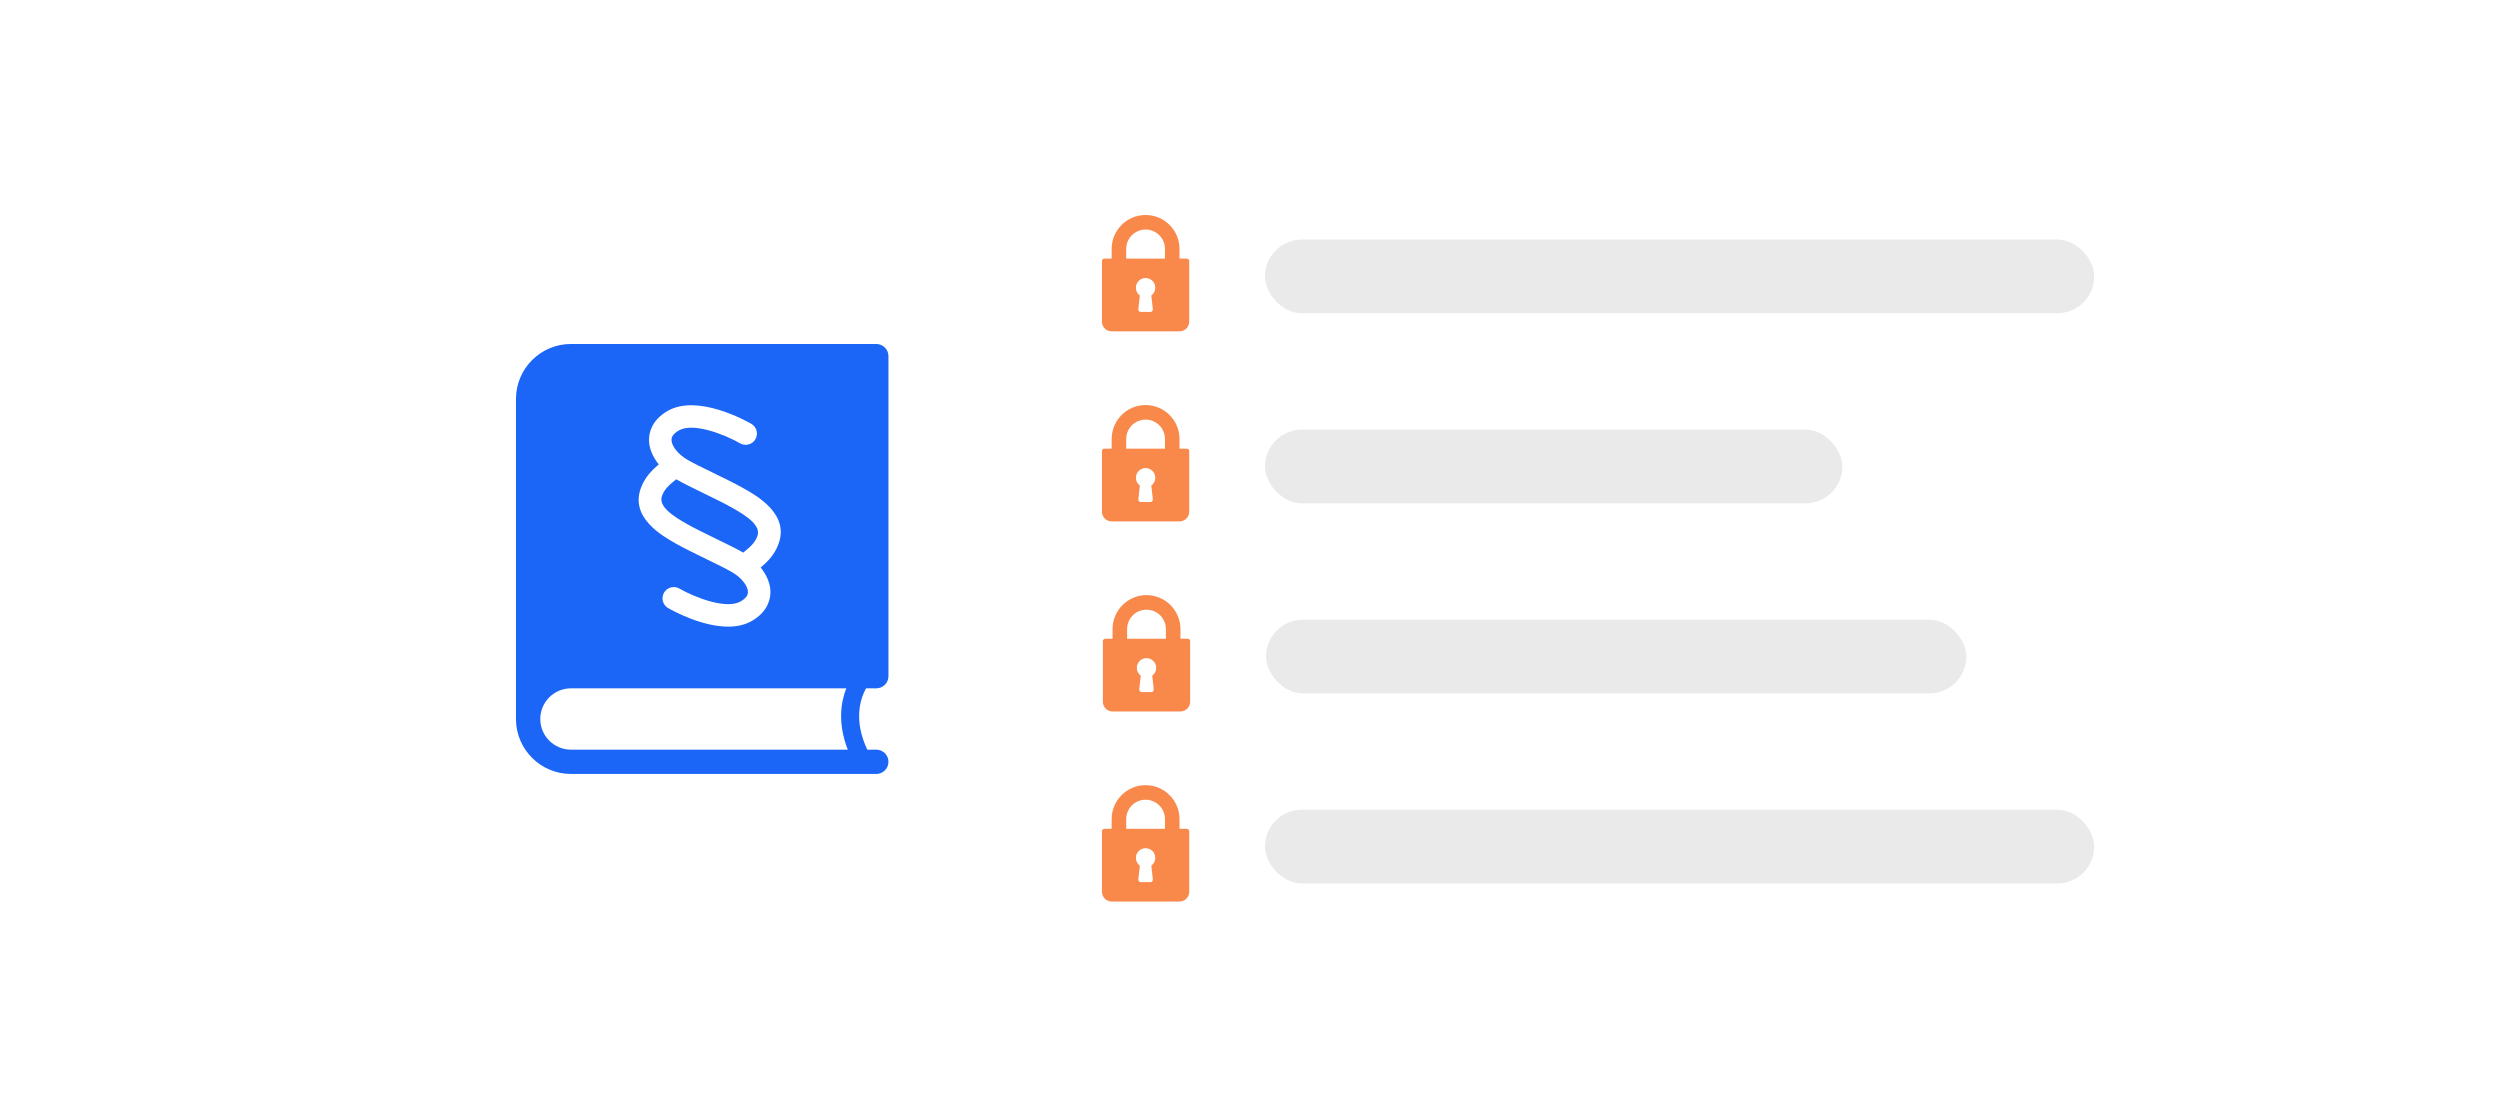 <svg width="407" height="182" viewBox="0 0 407 182" fill="none" xmlns="http://www.w3.org/2000/svg">
<g filter="url(#filter0_d_2899_5095)">
<path d="M16 40C16 26.745 26.745 16 40 16H407V166H40C26.745 166 16 155.255 16 142V40Z" fill="white"/>
</g>
<path d="M111.898 85.341C113.169 86.057 114.901 86.899 116.576 87.715C118.27 88.539 119.871 89.318 120.982 89.957C120.989 89.961 120.993 89.964 120.998 89.968C122.318 88.915 122.912 88.285 123.294 87.303C123.949 85.612 121.704 84.07 119.182 82.654C117.909 81.936 116.17 81.091 114.49 80.272C112.803 79.449 111.21 78.673 110.101 78.038C110.094 78.033 110.09 78.029 110.083 78.027C108.762 79.077 108.168 79.705 107.786 80.691C107.134 82.379 109.378 83.923 111.898 85.342L111.898 85.341Z" fill="#1C66F7"/>
<path d="M142.662 112.061C143.755 112.061 144.64 111.173 144.64 110.083V57.978C144.64 56.885 143.755 56 142.662 56H92.949C88.013 56 84 60.013 84 64.949V117.051C84 121.987 88.013 126 92.949 126H142.662C143.755 126 144.64 125.112 144.64 124.019C144.64 122.926 143.755 122.041 142.662 122.041H141.194C138.89 117.175 140.097 113.677 140.993 112.061L142.662 112.061ZM104.37 79.37C104.987 77.776 105.917 76.73 107.249 75.61C106.249 74.363 105.659 72.962 105.658 71.609C105.655 70.507 106.046 68.429 108.681 66.905C113.535 64.103 121.43 68.491 122.313 68.999C123.188 69.504 123.489 70.623 122.985 71.498C122.482 72.374 121.361 72.677 120.483 72.173C117.846 70.66 112.806 68.75 110.514 70.077C109.319 70.768 109.321 71.396 109.321 71.601C109.321 72.622 110.417 73.992 111.925 74.858C112.923 75.431 114.466 76.181 116.093 76.974C117.823 77.816 119.611 78.685 120.98 79.458C123.258 80.736 128.601 83.736 126.713 88.623C126.093 90.227 125.194 91.247 123.836 92.383C124.837 93.629 125.428 95.034 125.428 96.386C125.428 97.488 125.037 99.566 122.402 101.088C121.244 101.757 119.91 102.016 118.541 102.016C114.177 102.016 109.446 99.383 108.772 98.995C107.897 98.489 107.596 97.371 108.1 96.493C108.603 95.617 109.724 95.314 110.602 95.818C113.237 97.331 118.279 99.234 120.574 97.914C121.766 97.225 121.766 96.597 121.766 96.392C121.766 95.371 120.669 94.001 119.16 93.136C118.158 92.56 116.613 91.808 114.976 91.011C113.25 90.171 111.469 89.303 110.105 88.537C107.825 87.252 102.482 84.252 104.37 79.37ZM92.949 122.043C90.197 122.043 87.959 119.805 87.959 117.052C87.959 114.302 90.196 112.061 92.949 112.061H137.775C136.893 114.306 136.341 117.733 138.017 122.042L92.949 122.043Z" fill="#1C66F7"/>
<g clip-path="url(#clip0_2899_5095)">
<path d="M193.21 42.104H192.026V40.525C192.026 37.479 189.548 35.001 186.502 35.001C183.455 35.001 180.977 37.479 180.977 40.525V42.104H179.793C179.575 42.104 179.398 42.28 179.398 42.498V52.364C179.398 53.235 180.106 53.943 180.977 53.943H192.026C192.897 53.943 193.605 53.235 193.605 52.364V42.498C193.605 42.28 193.428 42.104 193.21 42.104ZM187.683 50.347C187.695 50.459 187.66 50.571 187.585 50.654C187.51 50.738 187.403 50.785 187.291 50.785H185.712C185.6 50.785 185.493 50.738 185.418 50.654C185.344 50.571 185.308 50.459 185.32 50.347L185.569 48.109C185.165 47.815 184.923 47.35 184.923 46.839C184.923 45.969 185.631 45.261 186.502 45.261C187.372 45.261 188.08 45.969 188.08 46.839C188.08 47.35 187.839 47.815 187.434 48.109L187.683 50.347ZM189.659 42.104H183.345V40.525C183.345 38.785 184.761 37.368 186.502 37.368C188.242 37.368 189.659 38.785 189.659 40.525V42.104Z" fill="#F9884B"/>
</g>
<g clip-path="url(#clip1_2899_5095)">
<path d="M193.21 73.046H192.026V71.468C192.026 68.421 189.548 65.943 186.502 65.943C183.455 65.943 180.977 68.421 180.977 71.468V73.046H179.793C179.575 73.046 179.398 73.222 179.398 73.441V83.306C179.398 84.177 180.106 84.885 180.977 84.885H192.026C192.897 84.885 193.605 84.177 193.605 83.306V73.441C193.605 73.222 193.428 73.046 193.21 73.046ZM187.683 81.29C187.695 81.401 187.66 81.513 187.585 81.596C187.51 81.68 187.403 81.728 187.291 81.728H185.712C185.6 81.728 185.493 81.68 185.418 81.596C185.344 81.513 185.308 81.401 185.32 81.29L185.569 79.051C185.165 78.757 184.923 78.292 184.923 77.781C184.923 76.911 185.631 76.203 186.502 76.203C187.372 76.203 188.08 76.911 188.08 77.781C188.08 78.292 187.839 78.757 187.434 79.051L187.683 81.29ZM189.659 73.046H183.345V71.468C183.345 69.727 184.761 68.311 186.502 68.311C188.242 68.311 189.659 69.727 189.659 71.468V73.046Z" fill="#F9884B"/>
</g>
<g clip-path="url(#clip2_2899_5095)">
<path d="M193.21 134.929H192.026V133.351C192.026 130.305 189.548 127.826 186.502 127.826C183.455 127.826 180.977 130.305 180.977 133.351V134.929H179.793C179.575 134.929 179.398 135.106 179.398 135.324V145.189C179.398 146.06 180.106 146.768 180.977 146.768H192.026C192.897 146.768 193.605 146.06 193.605 145.189V135.324C193.605 135.106 193.428 134.929 193.21 134.929ZM187.683 143.173C187.695 143.284 187.66 143.396 187.585 143.48C187.51 143.563 187.403 143.611 187.291 143.611H185.712C185.6 143.611 185.493 143.563 185.418 143.48C185.344 143.396 185.308 143.284 185.32 143.173L185.569 140.934C185.165 140.64 184.923 140.175 184.923 139.665C184.923 138.794 185.631 138.086 186.502 138.086C187.372 138.086 188.08 138.794 188.08 139.665C188.08 140.175 187.839 140.64 187.434 140.934L187.683 143.173ZM189.659 134.929H183.345V133.351C183.345 131.61 184.761 130.194 186.502 130.194C188.242 130.194 189.659 131.61 189.659 133.351V134.929Z" fill="#F9884B"/>
</g>
<g clip-path="url(#clip3_2899_5095)">
<path d="M193.359 103.988H192.175V102.41C192.175 99.364 189.696 96.885 186.65 96.885C183.604 96.885 181.125 99.364 181.125 102.41V103.988H179.942C179.723 103.988 179.547 104.165 179.547 104.383V114.249C179.547 115.119 180.255 115.827 181.125 115.827H192.175C193.045 115.827 193.753 115.119 193.753 114.249V104.383C193.753 104.165 193.577 103.988 193.359 103.988ZM187.832 112.232C187.844 112.343 187.808 112.455 187.733 112.539C187.659 112.622 187.551 112.67 187.439 112.67H185.861C185.749 112.67 185.642 112.622 185.567 112.539C185.492 112.455 185.456 112.343 185.469 112.232L185.717 109.993C185.313 109.699 185.072 109.234 185.072 108.724C185.072 107.853 185.779 107.145 186.65 107.145C187.521 107.145 188.229 107.853 188.229 108.724C188.229 109.234 187.987 109.699 187.583 109.993L187.832 112.232ZM189.807 103.988H183.493V102.41C183.493 100.669 184.909 99.253 186.65 99.253C188.391 99.253 189.807 100.669 189.807 102.41V103.988Z" fill="#F9884B"/>
</g>
<rect x="205.938" y="39" width="135" height="12" rx="6" fill="#EAEAEA"/>
<rect x="205.938" y="69.942" width="94" height="12" rx="6" fill="#EAEAEA"/>
<rect x="205.938" y="131.825" width="135" height="12" rx="6" fill="#EAEAEA"/>
<rect x="206.117" y="100.883" width="114" height="12" rx="6" fill="#EAEAEA"/>
<defs>
<filter id="filter0_d_2899_5095" x="0" y="0" width="423" height="182" filterUnits="userSpaceOnUse" color-interpolation-filters="sRGB">
<feFlood flood-opacity="0" result="BackgroundImageFix"/>
<feColorMatrix in="SourceAlpha" type="matrix" values="0 0 0 0 0 0 0 0 0 0 0 0 0 0 0 0 0 0 127 0" result="hardAlpha"/>
<feOffset/>
<feGaussianBlur stdDeviation="8"/>
<feComposite in2="hardAlpha" operator="out"/>
<feColorMatrix type="matrix" values="0 0 0 0 0 0 0 0 0 0 0 0 0 0 0 0 0 0 0.14 0"/>
<feBlend mode="normal" in2="BackgroundImageFix" result="effect1_dropShadow_2899_5095"/>
<feBlend mode="normal" in="SourceGraphic" in2="effect1_dropShadow_2899_5095" result="shape"/>
</filter>
<clipPath id="clip0_2899_5095">
<rect x="177" y="35" width="18.942" height="18.942" fill="white"/>
</clipPath>
<clipPath id="clip1_2899_5095">
<rect x="177" y="65.942" width="18.942" height="18.942" fill="white"/>
</clipPath>
<clipPath id="clip2_2899_5095">
<rect x="177" y="127.825" width="18.942" height="18.942" fill="white"/>
</clipPath>
<clipPath id="clip3_2899_5095">
<rect x="177.172" y="96.883" width="18.942" height="18.942" fill="white"/>
</clipPath>
</defs>
</svg>
